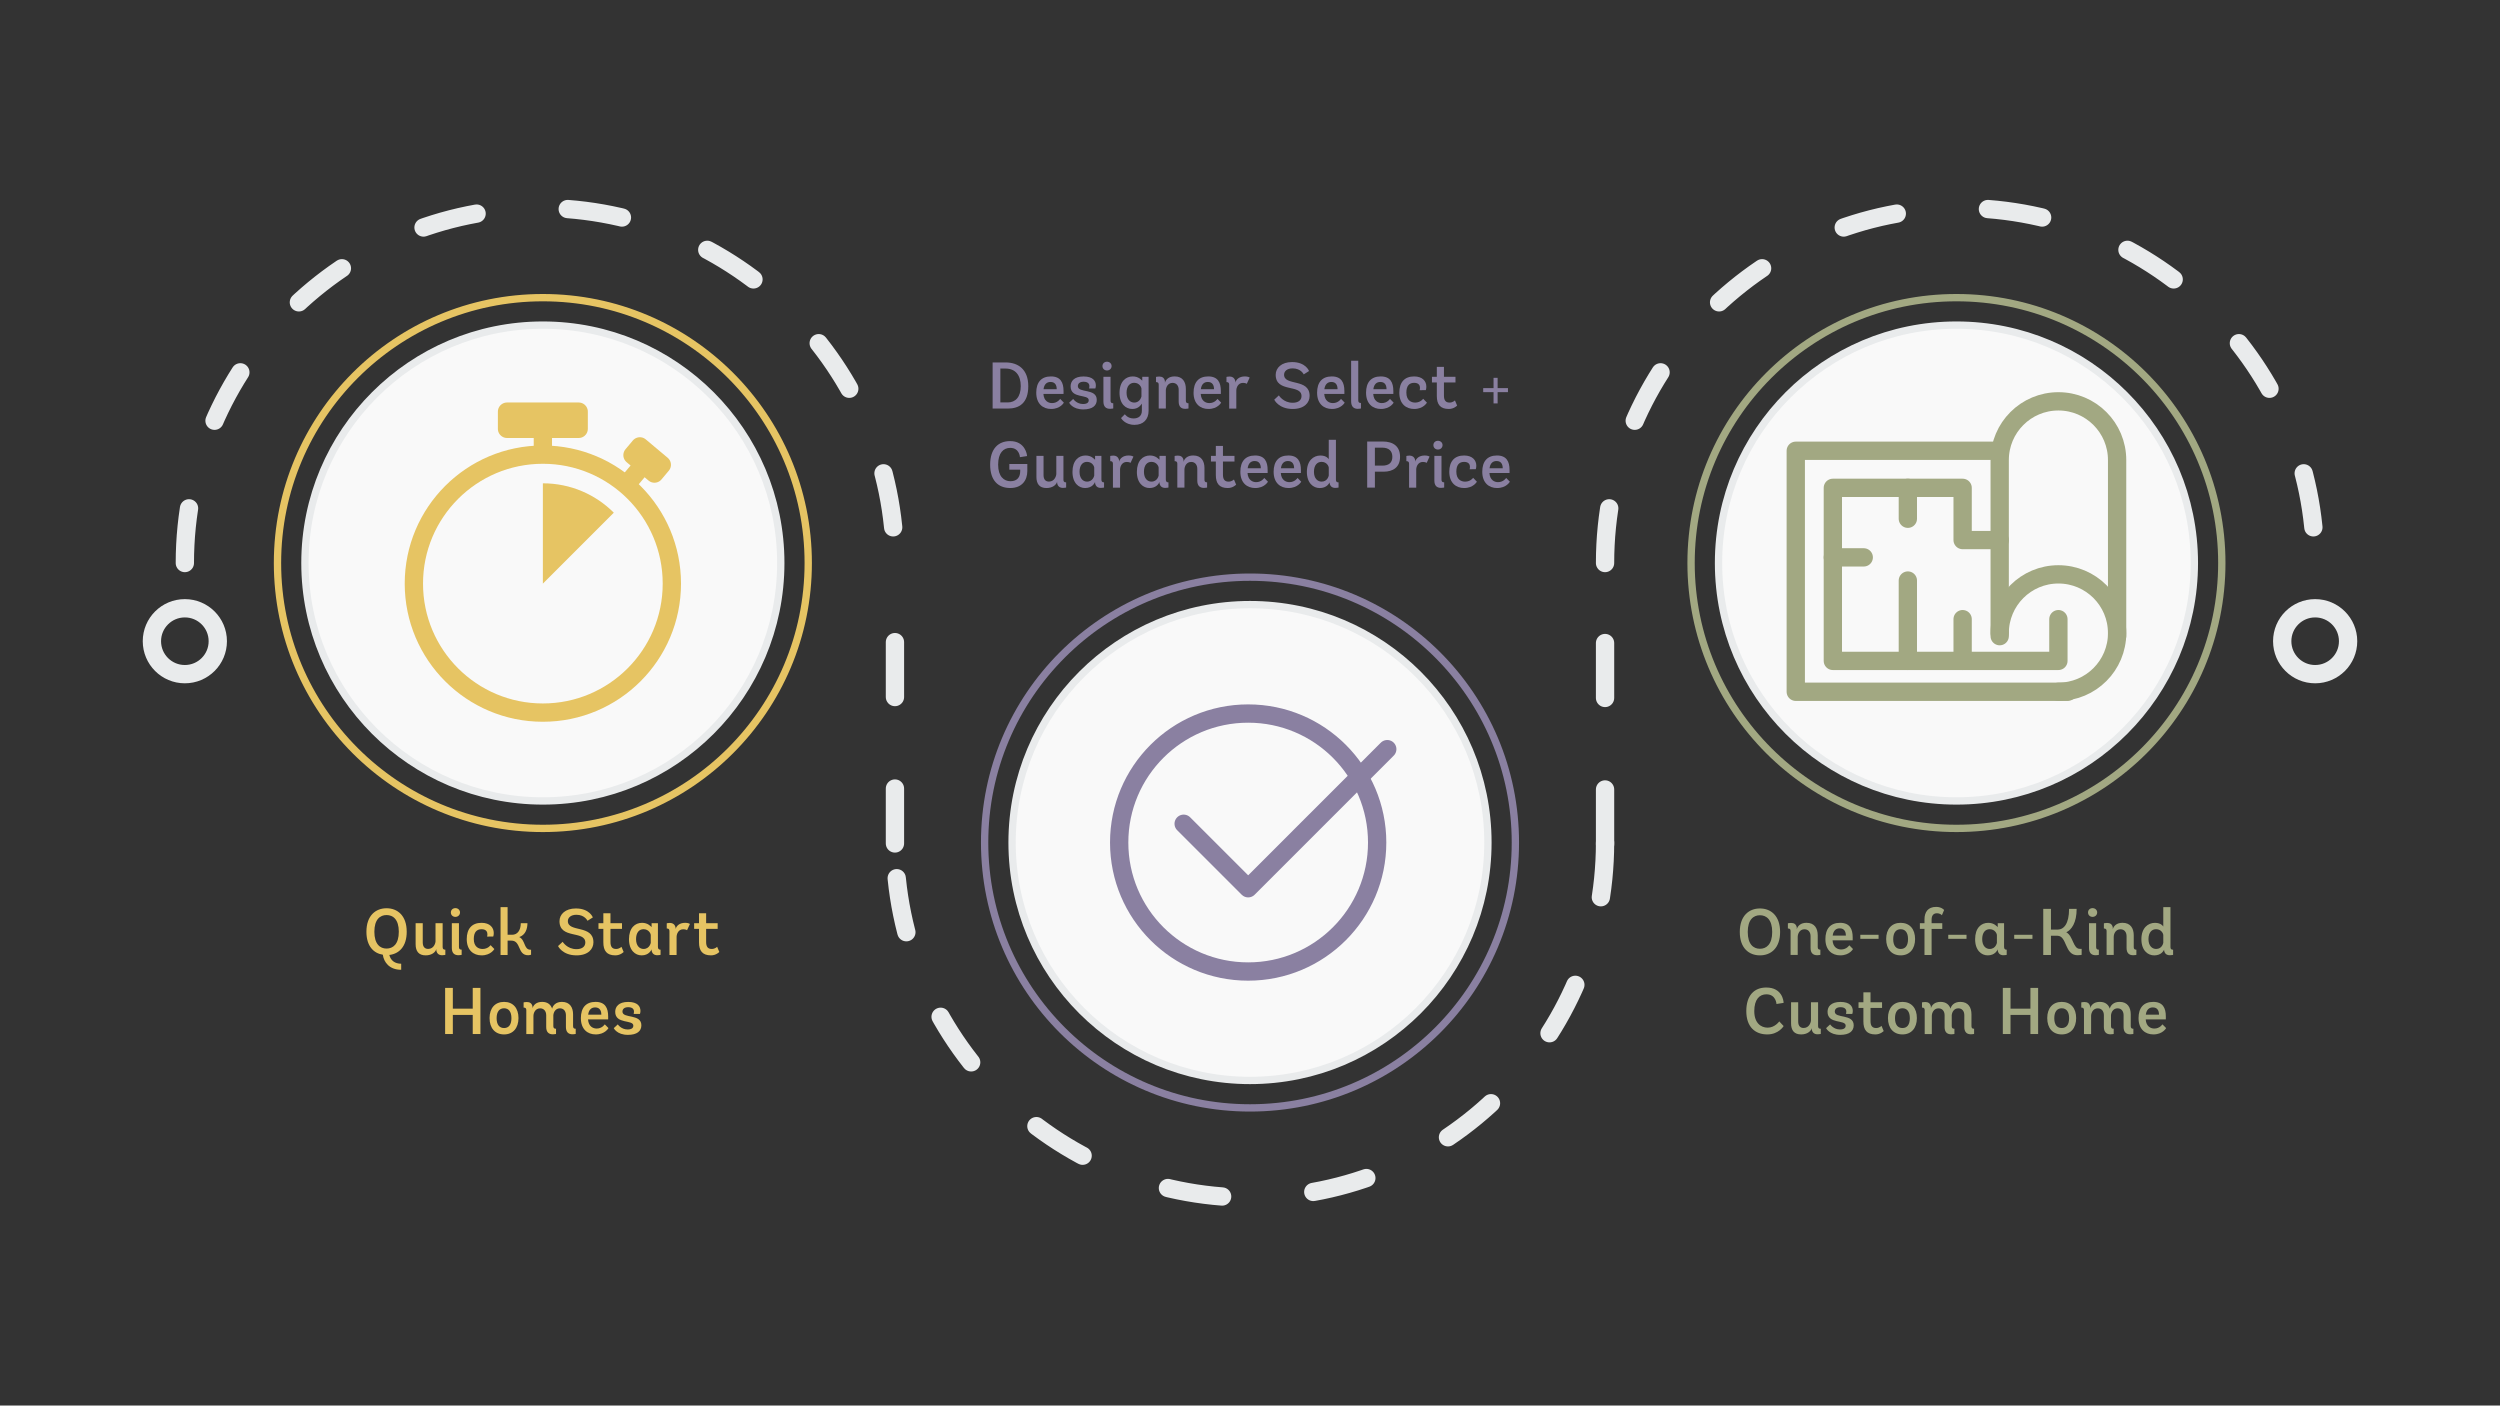 <?xml version="1.0" encoding="UTF-8"?><svg id="Layer_1" xmlns="http://www.w3.org/2000/svg" width="1366" height="768" viewBox="0 0 1366 768"><rect x="0" y="0" width="1366" height="768" fill="#333333" stroke="none"/><defs><style>.cls-1{stroke-dasharray:0 0 30 50;}.cls-1,.cls-2,.cls-3,.cls-4,.cls-5,.cls-6,.cls-7,.cls-8,.cls-9{stroke-linecap:round;stroke-linejoin:round;}.cls-1,.cls-2,.cls-3,.cls-4,.cls-5,.cls-6,.cls-7,.cls-9{fill:none;}.cls-1,.cls-2,.cls-3,.cls-4,.cls-7{stroke-width:10px;}.cls-1,.cls-2,.cls-8{stroke:#e9ebec;}.cls-10{fill:#e6c463;}.cls-11{fill:#8a80a1;}.cls-12{fill:#a2a882;}.cls-3,.cls-5{stroke:#e6c463;}.cls-4,.cls-6{stroke:#8a80a1;}.cls-5,.cls-6,.cls-8,.cls-9{stroke-width:4px;}.cls-7,.cls-9{stroke:#a2a882;}.cls-8{fill:#f9f9f9;}</style></defs><path class="cls-1" d="M101,307.64c0-107.14,86.86-194,194-194s194,86.86,194,194"/><path class="cls-1" d="M877,307.64c0-107.14,86.86-194,194-194s194,86.86,194,194"/><path class="cls-1" d="M877,460.36c0,107.14-86.86,194-194,194s-194-86.86-194-194"/><line class="cls-1" x1="489" y1="460.86" x2="489" y2="307.86"/><line class="cls-1" x1="877" y1="461.36" x2="877" y2="308.36"/><g><path class="cls-10" d="M219.21,529.89c-6.48,0-9.47-4.14-10.04-8.24-4.93-.76-8.96-4.57-8.96-12.53,0-8.89,5.08-12.85,11.01-12.85s11.01,3.96,11.01,12.85c0,8.21-4.28,12.06-9.5,12.67,.76,3.1,3.1,4.79,6.48,4.79v3.31Zm-1.3-20.77c0-6.77-3.17-9.14-6.7-9.14s-6.66,2.38-6.66,9.14,3.13,9.18,6.66,9.18,6.7-2.41,6.7-9.18Z"/><path class="cls-10" d="M243.33,521.72s-.61,.22-1.73,.22c-1.69,0-2.88-.79-3.2-2.7v-.72c-.36,1.69-2.45,3.49-5.79,3.49-3.85,0-5.51-2.27-5.51-6.08v-11.48h3.89v10.51c0,2.48,1.22,3.53,2.95,3.53,3.1,0,4.03-3.13,4.03-4.21v-9.83h3.89v12.99c0,.94,.32,1.48,1.48,1.48v2.81Z"/><path class="cls-10" d="M248.83,500.99c-1.4,0-2.48-1.01-2.48-2.41s1.08-2.38,2.48-2.38,2.52,1.01,2.52,2.38-1.12,2.41-2.52,2.41Zm3.42,20.73s-.61,.22-1.73,.22c-2.3,0-3.64-1.22-3.64-4v-13.5h3.89v12.99c0,.97,.36,1.48,1.48,1.48v2.81Z"/><path class="cls-10" d="M270.11,518.55s-1.87,3.46-6.98,3.46c-4.43,0-8.1-2.81-8.1-8.89,0-5.69,2.84-8.89,8.1-8.89,4.57,0,6.66,2.63,6.66,5.54,0,1.22-.29,1.94-.29,1.94l-3.35,.04s.18-.61,.18-1.26c0-1.22-.58-2.77-3.2-2.77s-4.25,1.58-4.25,5.36c0,4.28,2.66,5.44,4.79,5.44,2.99,0,4.39-2.09,4.39-2.09l2.05,2.12Z"/><path class="cls-10" d="M290.16,521.65s-.68,.29-1.62,.29c-5.87,0-3.74-7.99-9.14-7.99h-2.05v7.85h-3.85v-26.13h3.85v15.08h2.52c2.74,0,4.68-2.3,4.68-6.3h3.64c0,3.06-1.08,6.41-4.46,7.56,3.42,1.66,2.45,6.91,6.08,6.91h.36v2.74Z"/><path class="cls-10" d="M321.01,503.11s-1.48-3.28-6.05-3.28c-3.06,0-4.68,1.58-4.68,3.46,0,6.34,13.97,1.8,13.97,11.59,0,3.64-2.84,7.13-9.25,7.13-7.74,0-10.08-5.08-10.08-5.08l2.52-2.34s2.41,4.03,7.56,4.03c3.02,0,4.82-1.4,4.82-3.63,0-6.73-14.11-1.69-14.11-11.66,0-3.74,3.17-6.95,8.93-6.95,7.56,0,9.29,4.9,9.29,4.9l-2.92,1.84Z"/><path class="cls-10" d="M340.76,520.17s-1.73,1.84-4.54,1.84c-4.71,0-6.55-2.52-6.55-7.13v-7.34h-2.66v-3.1h2.66v-5.44h3.89v5.44h6.3v3.1h-6.3v7.2c0,2.52,.94,3.78,3.06,3.78,1.83,0,2.95-1.19,2.95-1.19l1.19,2.84Z"/><path class="cls-10" d="M360.93,521.72s-.61,.22-1.73,.22c-1.69,0-2.84-.76-3.17-2.63v-.61c-.25,.58-1.51,3.31-5.47,3.31-3.38,0-6.88-2.66-6.88-8.82s3.31-8.96,7.13-8.96c3.24,0,4.75,1.94,5.22,2.34v-2.12h3.46v12.81c0,1.08,.32,1.66,1.44,1.66v2.81Zm-5.36-10.91c0-.5-.97-3.1-3.96-3.1-2.3,0-4.07,1.76-4.07,5.44s1.98,5.36,4.07,5.36c3.42,0,3.96-3.42,3.96-3.31v-4.39Z"/><path class="cls-10" d="M365.79,521.79v-13.03c0-.9-.32-1.44-1.48-1.44v-2.81s.54-.22,1.66-.22c1.66,0,2.81,.83,3.17,2.56v.76c.5-1.69,2.02-3.38,5.29-3.38,1.69,0,2.56,.61,2.56,.61l-1.58,3.42s-.68-.5-2.09-.5c-2.56,0-3.6,2.38-3.63,4.14v9.9h-3.89Z"/><path class="cls-10" d="M393.03,520.17s-1.73,1.84-4.54,1.84c-4.71,0-6.55-2.52-6.55-7.13v-7.34h-2.66v-3.1h2.66v-5.44h3.89v5.44h6.3v3.1h-6.3v7.2c0,2.52,.94,3.78,3.06,3.78,1.83,0,2.95-1.19,2.95-1.19l1.19,2.84Z"/><path class="cls-10" d="M258.3,564.99v-10.44h-10.87v10.44h-4.21v-25.2h4.21v11.34h10.87v-11.34h4.21v25.2h-4.21Z"/><path class="cls-10" d="M267.5,556.28c0-5.44,2.99-8.85,7.92-8.85s7.88,3.42,7.88,8.85-2.99,8.93-7.88,8.93-7.92-3.42-7.92-8.93Zm11.95,.04c0-3.53-1.51-5.4-4.03-5.4s-4.07,1.87-4.07,5.4,1.48,5.4,4.07,5.4,4.03-1.87,4.03-5.4Z"/><path class="cls-10" d="M314.59,564.92s-.61,.22-1.73,.22c-2.3,0-3.64-1.22-3.64-4v-6.41c0-2.16-1.15-3.78-3.28-3.78-2.27,0-3.46,1.94-3.6,3.82v5.87c0,.97,.36,1.48,1.48,1.48v2.81s-.61,.22-1.73,.22c-2.3,0-3.64-1.22-3.64-4v-6.41c0-2.16-1.19-3.78-3.31-3.78-2.59,0-3.64,2.38-3.67,4.14v9.9h-3.89v-13.03c0-.9-.32-1.44-1.48-1.44v-2.81s.61-.22,1.76-.22c1.66,0,2.77,.76,3.1,2.45v.94c.54-1.76,2.05-3.46,5.29-3.46,3.02,0,4.72,1.55,5.44,3.71,.4-1.73,1.98-3.71,5.36-3.71,4.36,0,6.08,3.06,6.08,6.84v6.37c0,.97,.32,1.48,1.44,1.48v2.81Z"/><path class="cls-10" d="M321.3,557c.25,3.89,2.77,5,4.72,5,2.99,0,4.43-2.3,4.43-2.3l2.02,2.05s-1.84,3.46-6.98,3.46c-4.43,0-8.1-2.81-8.1-8.89,0-5.69,2.77-8.89,8.03-8.89s6.88,3.35,6.88,7.96v1.62h-10.98Zm7.27-2.59c0-2.3-.97-3.96-3.38-3.96-1.98,0-3.46,1.19-3.82,3.96h7.2Z"/><path class="cls-10" d="M346.23,554.01s.18-.54,.18-1.3c0-1.3-.86-2.38-3.17-2.38-2.05,0-3.13,.97-3.13,2.41,0,3.96,10.33,1.01,10.33,7.49,0,3.2-2.41,5.22-7.34,5.22-6.05,0-7.74-3.67-7.74-3.67l2.2-2.05s1.83,2.77,5.36,2.77c2.16,0,3.13-.79,3.13-2.09,0-3.46-9.9-.61-9.9-7.56,0-2.77,1.87-5.4,7.06-5.4s6.73,2.48,6.73,4.9c0,.97-.29,1.66-.29,1.66h-3.42Z"/></g><g><path class="cls-11" d="M542.37,223.24v-25.2h7.13c6.66,0,12.35,3.64,12.35,12.96s-5,12.24-11.19,12.24h-8.28Zm8.24-3.35c4.28,0,7.13-2.99,7.13-8.93s-2.92-9.58-8.31-9.58h-2.84v18.5h4.03Z"/><path class="cls-11" d="M570.12,215.25c.25,3.89,2.77,5,4.72,5,2.99,0,4.43-2.3,4.43-2.3l2.02,2.05s-1.84,3.46-6.98,3.46c-4.43,0-8.1-2.81-8.1-8.89,0-5.69,2.77-8.89,8.03-8.89s6.88,3.35,6.88,7.96v1.62h-10.98Zm7.27-2.59c0-2.3-.97-3.96-3.38-3.96-1.98,0-3.46,1.19-3.82,3.96h7.2Z"/><path class="cls-11" d="M595.06,212.26s.18-.54,.18-1.3c0-1.3-.86-2.38-3.17-2.38-2.05,0-3.13,.97-3.13,2.41,0,3.96,10.33,1.01,10.33,7.49,0,3.2-2.41,5.22-7.34,5.22-6.05,0-7.74-3.67-7.74-3.67l2.2-2.05s1.84,2.77,5.36,2.77c2.16,0,3.13-.79,3.13-2.09,0-3.46-9.9-.61-9.9-7.56,0-2.77,1.87-5.4,7.06-5.4s6.73,2.48,6.73,4.9c0,.97-.29,1.66-.29,1.66h-3.42Z"/><path class="cls-11" d="M604.86,202.43c-1.4,0-2.48-1.01-2.48-2.41s1.08-2.38,2.48-2.38,2.52,1.01,2.52,2.38-1.12,2.41-2.52,2.41Zm3.42,20.73s-.61,.22-1.73,.22c-2.3,0-3.64-1.22-3.64-4v-13.5h3.89v12.99c0,.97,.36,1.48,1.48,1.48v2.81Z"/><path class="cls-11" d="M623.91,220.54c-.43,.54-1.69,2.92-5.22,2.92s-6.98-2.66-6.98-8.82,3.42-8.96,7.2-8.96c3.24,0,4.79,1.94,5.22,2.34v-2.12h3.46v18.57c0,4.72-2.92,7.67-7.67,7.67-5.4,0-7.38-3.71-7.38-3.71l2.09-2.09s1.44,2.3,4.75,2.3c2.48,0,4.54-1.22,4.54-4.21v-3.89Zm-.22-8.28c-.04-.5-.97-3.1-4-3.1-2.3,0-4.14,1.76-4.14,5.44s2.05,5.36,4.18,5.36c3.38,0,3.92-3.42,3.96-3.31v-4.39Z"/><path class="cls-11" d="M649.4,223.17s-.61,.22-1.73,.22c-2.3,0-3.64-1.22-3.64-4v-6.41c0-2.16-1.19-3.78-3.31-3.78-2.63,0-3.67,2.38-3.71,4.14v9.9h-3.89v-13.03c0-.9-.32-1.44-1.48-1.44v-2.81s.61-.22,1.76-.22c1.66,0,2.77,.72,3.1,2.45v.94c.54-1.76,2.09-3.46,5.33-3.46,4.39,0,6.12,3.06,6.12,6.84v6.37c0,.97,.32,1.48,1.44,1.48v2.81Z"/><path class="cls-11" d="M656.07,215.25c.25,3.89,2.77,5,4.72,5,2.99,0,4.43-2.3,4.43-2.3l2.02,2.05s-1.84,3.46-6.98,3.46c-4.43,0-8.1-2.81-8.1-8.89,0-5.69,2.77-8.89,8.03-8.89s6.88,3.35,6.88,7.96v1.62h-10.98Zm7.27-2.59c0-2.3-.97-3.96-3.38-3.96-1.98,0-3.46,1.19-3.82,3.96h7.2Z"/><path class="cls-11" d="M671.63,223.24v-13.03c0-.9-.32-1.44-1.48-1.44v-2.81s.54-.22,1.66-.22c1.66,0,2.81,.83,3.17,2.56v.76c.5-1.69,2.02-3.38,5.29-3.38,1.69,0,2.56,.61,2.56,.61l-1.58,3.42s-.68-.5-2.09-.5c-2.56,0-3.6,2.38-3.64,4.14v9.9h-3.89Z"/><path class="cls-11" d="M712.35,204.56s-1.48-3.28-6.05-3.28c-3.06,0-4.68,1.58-4.68,3.46,0,6.34,13.96,1.8,13.96,11.59,0,3.64-2.84,7.13-9.25,7.13-7.74,0-10.08-5.08-10.08-5.08l2.52-2.34s2.41,4.03,7.56,4.03c3.02,0,4.82-1.4,4.82-3.63,0-6.73-14.11-1.69-14.11-11.66,0-3.74,3.17-6.95,8.93-6.95,7.56,0,9.29,4.9,9.29,4.9l-2.92,1.84Z"/><path class="cls-11" d="M723.57,215.25c.25,3.89,2.77,5,4.72,5,2.99,0,4.43-2.3,4.43-2.3l2.02,2.05s-1.84,3.46-6.98,3.46c-4.43,0-8.1-2.81-8.1-8.89,0-5.69,2.77-8.89,8.03-8.89s6.88,3.35,6.88,7.96v1.62h-10.98Zm7.27-2.59c0-2.3-.97-3.96-3.38-3.96-1.98,0-3.46,1.19-3.82,3.96h7.2Z"/><path class="cls-11" d="M743.62,223.17s-.61,.22-1.73,.22c-2.3,0-3.63-1.3-3.63-4.17v-22.1h3.89v21.6c0,.97,.36,1.48,1.48,1.48v2.99Z"/><path class="cls-11" d="M750.33,215.25c.25,3.89,2.77,5,4.71,5,2.99,0,4.43-2.3,4.43-2.3l2.02,2.05s-1.84,3.46-6.98,3.46c-4.43,0-8.1-2.81-8.1-8.89,0-5.69,2.77-8.89,8.03-8.89s6.88,3.35,6.88,7.96v1.62h-10.98Zm7.27-2.59c0-2.3-.97-3.96-3.38-3.96-1.98,0-3.46,1.19-3.82,3.96h7.2Z"/><path class="cls-11" d="M779.67,220s-1.87,3.46-6.98,3.46c-4.43,0-8.1-2.81-8.1-8.89,0-5.69,2.84-8.89,8.1-8.89,4.57,0,6.66,2.63,6.66,5.54,0,1.22-.29,1.94-.29,1.94l-3.35,.04s.18-.61,.18-1.26c0-1.22-.58-2.77-3.2-2.77s-4.25,1.58-4.25,5.36c0,4.28,2.66,5.44,4.79,5.44,2.99,0,4.39-2.09,4.39-2.09l2.05,2.12Z"/><path class="cls-11" d="M796.17,221.62s-1.73,1.84-4.54,1.84c-4.71,0-6.55-2.52-6.55-7.13v-7.34h-2.66v-3.1h2.66v-5.44h3.89v5.44h6.3v3.1h-6.3v7.2c0,2.52,.94,3.78,3.06,3.78,1.84,0,2.95-1.19,2.95-1.19l1.19,2.84Z"/><path class="cls-11" d="M816.07,220.43v-6.16h-5.65v-2.2h5.65v-5.62h2.23v5.62h5.65v2.2h-5.65v6.16h-2.23Z"/><path class="cls-11" d="M561.32,257.44c0,4.82-2.77,9.21-9.32,9.21s-10.98-4.07-10.98-12.74,4.39-12.89,10.91-12.89c8.17,0,9.25,7.27,9.25,8.17l-3.89,.61s-.22-5.08-5.29-5.08c-3.71,0-6.62,2.7-6.62,9.18s3.2,9.04,6.73,9.04c3.85,0,5.33-2.38,5.33-5.47v-.83h-5.94v-3.1h9.83v3.89Z"/><path class="cls-11" d="M582.54,266.37s-.61,.22-1.73,.22c-1.69,0-2.88-.79-3.2-2.7v-.72c-.36,1.69-2.45,3.49-5.8,3.49-3.85,0-5.51-2.27-5.51-6.08v-11.48h3.89v10.51c0,2.48,1.22,3.53,2.95,3.53,3.1,0,4.03-3.13,4.03-4.21v-9.83h3.89v12.99c0,.94,.32,1.48,1.48,1.48v2.81Z"/><path class="cls-11" d="M603.25,266.37s-.61,.22-1.73,.22c-1.69,0-2.84-.76-3.17-2.63v-.61c-.25,.58-1.51,3.31-5.47,3.31-3.38,0-6.88-2.66-6.88-8.82s3.31-8.96,7.13-8.96c3.24,0,4.75,1.94,5.22,2.34v-2.12h3.46v12.81c0,1.08,.32,1.66,1.44,1.66v2.81Zm-5.36-10.91c0-.5-.97-3.1-3.96-3.1-2.3,0-4.07,1.76-4.07,5.44s1.98,5.36,4.07,5.36c3.42,0,3.96-3.42,3.96-3.31v-4.39Z"/><path class="cls-11" d="M608.11,266.44v-13.03c0-.9-.32-1.44-1.48-1.44v-2.81s.54-.22,1.66-.22c1.66,0,2.81,.83,3.17,2.56v.76c.5-1.69,2.02-3.38,5.29-3.38,1.69,0,2.56,.61,2.56,.61l-1.58,3.42s-.68-.5-2.09-.5c-2.56,0-3.6,2.38-3.64,4.14v9.9h-3.89Z"/><path class="cls-11" d="M638.44,266.37s-.61,.22-1.73,.22c-1.69,0-2.84-.76-3.17-2.63v-.61c-.25,.58-1.51,3.31-5.47,3.31-3.38,0-6.88-2.66-6.88-8.82s3.31-8.96,7.13-8.96c3.24,0,4.75,1.94,5.22,2.34v-2.12h3.46v12.81c0,1.08,.32,1.66,1.44,1.66v2.81Zm-5.36-10.91c0-.5-.97-3.1-3.96-3.1-2.3,0-4.07,1.76-4.07,5.44s1.98,5.36,4.07,5.36c3.42,0,3.96-3.42,3.96-3.31v-4.39Z"/><path class="cls-11" d="M659.57,266.37s-.61,.22-1.73,.22c-2.3,0-3.64-1.22-3.64-4v-6.41c0-2.16-1.19-3.78-3.31-3.78-2.63,0-3.67,2.38-3.71,4.14v9.9h-3.89v-13.03c0-.9-.32-1.44-1.48-1.44v-2.81s.61-.22,1.76-.22c1.66,0,2.77,.72,3.1,2.45v.94c.54-1.76,2.09-3.46,5.33-3.46,4.39,0,6.12,3.06,6.12,6.84v6.37c0,.97,.32,1.48,1.44,1.48v2.81Z"/><path class="cls-11" d="M675.42,264.82s-1.73,1.84-4.54,1.84c-4.72,0-6.55-2.52-6.55-7.13v-7.34h-2.66v-3.1h2.66v-5.44h3.89v5.44h6.3v3.1h-6.3v7.2c0,2.52,.94,3.78,3.06,3.78,1.84,0,2.95-1.19,2.95-1.19l1.19,2.84Z"/><path class="cls-11" d="M681.65,258.45c.25,3.89,2.77,5,4.71,5,2.99,0,4.43-2.3,4.43-2.3l2.02,2.05s-1.84,3.46-6.98,3.46c-4.43,0-8.1-2.81-8.1-8.89,0-5.69,2.77-8.89,8.03-8.89s6.88,3.35,6.88,7.96v1.62h-10.98Zm7.27-2.59c0-2.3-.97-3.96-3.38-3.96-1.98,0-3.46,1.19-3.81,3.96h7.2Z"/><path class="cls-11" d="M699.83,258.45c.25,3.89,2.77,5,4.71,5,2.99,0,4.43-2.3,4.43-2.3l2.02,2.05s-1.84,3.46-6.98,3.46c-4.43,0-8.1-2.81-8.1-8.89,0-5.69,2.77-8.89,8.03-8.89s6.88,3.35,6.88,7.96v1.62h-10.98Zm7.27-2.59c0-2.3-.97-3.96-3.38-3.96-1.98,0-3.46,1.19-3.82,3.96h7.2Z"/><path class="cls-11" d="M731.4,266.37s-.61,.22-1.73,.22c-1.73,0-2.84-.76-3.17-2.59v-.43c-.36,.65-1.58,3.1-5.44,3.1-3.42,0-6.98-2.66-6.98-8.82s3.6-8.96,7.41-8.96c3.53,0,4.54,2.05,4.54,2.05v-10.62h3.92v21.78c0,.97,.32,1.48,1.44,1.48v2.81Zm-5.36-10.91c-.04-.61-1.01-3.1-3.96-3.1-2.3,0-4.14,1.76-4.14,5.44s2.05,5.36,4.18,5.36c3.28,0,3.92-3.24,3.92-3.38v-4.32Z"/><path class="cls-11" d="M747.03,266.44v-25.2h8.46c5.9,0,9.5,2.74,9.5,8.39s-3.85,8.1-8.96,8.1h-4.79v8.71h-4.21Zm8.31-12.02c3.63,0,5.44-1.69,5.44-4.79s-1.73-5.04-5.62-5.04h-3.92v9.83h4.1Z"/><path class="cls-11" d="M769.92,266.44v-13.03c0-.9-.32-1.44-1.48-1.44v-2.81s.54-.22,1.66-.22c1.66,0,2.81,.83,3.17,2.56v.76c.5-1.69,2.02-3.38,5.29-3.38,1.69,0,2.56,.61,2.56,.61l-1.58,3.42s-.68-.5-2.09-.5c-2.55,0-3.6,2.38-3.63,4.14v9.9h-3.89Z"/><path class="cls-11" d="M785.69,245.63c-1.4,0-2.48-1.01-2.48-2.41s1.08-2.38,2.48-2.38,2.52,1.01,2.52,2.38-1.12,2.41-2.52,2.41Zm3.42,20.73s-.61,.22-1.73,.22c-2.3,0-3.64-1.22-3.64-4v-13.5h3.89v12.99c0,.97,.36,1.48,1.47,1.48v2.81Z"/><path class="cls-11" d="M806.97,263.2s-1.87,3.46-6.98,3.46c-4.43,0-8.1-2.81-8.1-8.89,0-5.69,2.84-8.89,8.1-8.89,4.57,0,6.66,2.63,6.66,5.54,0,1.22-.29,1.94-.29,1.94l-3.35,.04s.18-.61,.18-1.26c0-1.22-.58-2.77-3.2-2.77s-4.25,1.58-4.25,5.36c0,4.28,2.66,5.44,4.79,5.44,2.99,0,4.39-2.09,4.39-2.09l2.05,2.12Z"/><path class="cls-11" d="M813.82,258.45c.25,3.89,2.77,5,4.72,5,2.99,0,4.43-2.3,4.43-2.3l2.02,2.05s-1.84,3.46-6.98,3.46c-4.43,0-8.1-2.81-8.1-8.89,0-5.69,2.77-8.89,8.03-8.89s6.88,3.35,6.88,7.96v1.62h-10.98Zm7.27-2.59c0-2.3-.97-3.96-3.38-3.96-1.98,0-3.46,1.19-3.82,3.96h7.2Z"/></g><g><path class="cls-12" d="M950.62,509.23c0-8.89,5.08-12.85,11.01-12.85s11.02,3.96,11.02,12.85-5.08,12.78-11.02,12.78-11.01-3.89-11.01-12.78Zm17.71,0c0-6.77-3.17-9.14-6.7-9.14s-6.66,2.38-6.66,9.14,3.13,9.18,6.66,9.18,6.7-2.41,6.7-9.18Z"/><path class="cls-12" d="M994.65,521.72s-.61,.22-1.73,.22c-2.3,0-3.63-1.22-3.63-4v-6.41c0-2.16-1.19-3.78-3.31-3.78-2.63,0-3.67,2.38-3.71,4.14v9.9h-3.89v-13.03c0-.9-.32-1.44-1.48-1.44v-2.81s.61-.22,1.76-.22c1.66,0,2.77,.72,3.1,2.45v.94c.54-1.76,2.09-3.46,5.33-3.46,4.39,0,6.12,3.06,6.12,6.84v6.37c0,.97,.32,1.48,1.44,1.48v2.81Z"/><path class="cls-12" d="M1001.31,513.8c.25,3.89,2.77,5,4.72,5,2.99,0,4.43-2.3,4.43-2.3l2.02,2.05s-1.84,3.46-6.98,3.46c-4.43,0-8.1-2.81-8.1-8.89,0-5.69,2.77-8.89,8.03-8.89s6.88,3.35,6.88,7.96v1.62h-10.98Zm7.27-2.59c0-2.3-.97-3.96-3.38-3.96-1.98,0-3.46,1.19-3.82,3.96h7.2Z"/><path class="cls-12" d="M1016.48,512.97v-2.2h9.97v2.2h-9.97Z"/><path class="cls-12" d="M1030.6,513.08c0-5.44,2.99-8.85,7.92-8.85s7.88,3.42,7.88,8.85-2.99,8.93-7.88,8.93-7.92-3.42-7.92-8.93Zm11.95,.04c0-3.53-1.51-5.4-4.03-5.4s-4.07,1.87-4.07,5.4,1.48,5.4,4.07,5.4,4.03-1.87,4.03-5.4Z"/><path class="cls-12" d="M1051.54,521.79v-14.25h-2.52v-3.1h2.52v-2.12c0-4.03,1.98-6.8,6.37-6.8,2.99,0,4.36,1.69,4.36,1.69l-1.22,2.88s-.83-1.08-2.74-1.08-2.88,1.3-2.88,3.46v1.98h5.83v3.1h-5.83v14.25h-3.89Z"/><path class="cls-12" d="M1064.53,512.97v-2.2h9.97v2.2h-9.97Z"/><path class="cls-12" d="M1096.46,521.72s-.61,.22-1.73,.22c-1.69,0-2.84-.76-3.17-2.63v-.61c-.25,.58-1.51,3.31-5.47,3.31-3.38,0-6.88-2.66-6.88-8.82s3.31-8.96,7.13-8.96c3.24,0,4.75,1.94,5.22,2.34v-2.12h3.46v12.81c0,1.08,.32,1.66,1.44,1.66v2.81Zm-5.36-10.91c0-.5-.97-3.1-3.96-3.1-2.3,0-4.07,1.76-4.07,5.44s1.98,5.36,4.07,5.36c3.42,0,3.96-3.42,3.96-3.31v-4.39Z"/><path class="cls-12" d="M1100.56,512.97v-2.2h9.97v2.2h-9.97Z"/><path class="cls-12" d="M1137.41,521.72s-.97,.22-2.3,.22c-7.09,0-5.58-10.65-10.98-10.65h-3.49v10.51h-4.21v-25.2h4.21v11.34h3.6c3.38,0,6.3-3.06,6.3-11.34h4.14c0,7.63-2.81,11.41-5.65,12.81,3.78,2.02,3.67,9.04,7.34,9.04h1.04v3.28Z"/><path class="cls-12" d="M1143.38,500.99c-1.4,0-2.48-1.01-2.48-2.41s1.08-2.38,2.48-2.38,2.52,1.01,2.52,2.38-1.12,2.41-2.52,2.41Zm3.42,20.73s-.61,.22-1.73,.22c-2.3,0-3.63-1.22-3.63-4v-13.5h3.89v12.99c0,.97,.36,1.48,1.48,1.48v2.81Z"/><path class="cls-12" d="M1167.32,521.72s-.61,.22-1.73,.22c-2.3,0-3.63-1.22-3.63-4v-6.41c0-2.16-1.19-3.78-3.31-3.78-2.63,0-3.67,2.38-3.71,4.14v9.9h-3.89v-13.03c0-.9-.32-1.44-1.48-1.44v-2.81s.61-.22,1.76-.22c1.66,0,2.77,.72,3.1,2.45v.94c.54-1.76,2.09-3.46,5.33-3.46,4.39,0,6.12,3.06,6.12,6.84v6.37c0,.97,.32,1.48,1.44,1.48v2.81Z"/><path class="cls-12" d="M1187.38,521.72s-.61,.22-1.73,.22c-1.73,0-2.84-.76-3.17-2.59v-.43c-.36,.65-1.58,3.1-5.44,3.1-3.42,0-6.98-2.66-6.98-8.82s3.6-8.96,7.42-8.96c3.53,0,4.54,2.05,4.54,2.05v-10.62h3.92v21.78c0,.97,.32,1.48,1.44,1.48v2.81Zm-5.36-10.91c-.04-.61-1.01-3.1-3.96-3.1-2.3,0-4.14,1.76-4.14,5.44s2.05,5.36,4.18,5.36c3.28,0,3.92-3.24,3.92-3.38v-4.32Z"/><path class="cls-12" d="M974.59,560.64s-2.7,4.57-8.93,4.57c-6.66,0-11.48-4.07-11.48-12.74s4.39-12.89,10.91-12.89c8.71,0,9.47,7.31,9.47,8.39l-3.89,.61s-.22-5.29-5.51-5.29c-3.71,0-6.62,2.7-6.62,9.18s3.6,9.04,7.34,9.04c3.96,0,6.3-3.42,6.3-3.42l2.41,2.56Z"/><path class="cls-12" d="M994.88,564.92s-.61,.22-1.73,.22c-1.69,0-2.88-.79-3.2-2.7v-.72c-.36,1.69-2.45,3.49-5.8,3.49-3.85,0-5.51-2.27-5.51-6.08v-11.48h3.89v10.51c0,2.48,1.22,3.53,2.95,3.53,3.1,0,4.03-3.13,4.03-4.21v-9.83h3.89v12.99c0,.94,.32,1.48,1.48,1.48v2.81Z"/><path class="cls-12" d="M1008.65,554.01s.18-.54,.18-1.3c0-1.3-.87-2.38-3.17-2.38-2.05,0-3.13,.97-3.13,2.41,0,3.96,10.33,1.01,10.33,7.49,0,3.2-2.41,5.22-7.34,5.22-6.05,0-7.74-3.67-7.74-3.67l2.2-2.05s1.84,2.77,5.36,2.77c2.16,0,3.13-.79,3.13-2.09,0-3.46-9.9-.61-9.9-7.56,0-2.77,1.87-5.4,7.06-5.4s6.73,2.48,6.73,4.9c0,.97-.29,1.66-.29,1.66h-3.42Z"/><path class="cls-12" d="M1029.25,563.37s-1.73,1.84-4.54,1.84c-4.72,0-6.55-2.52-6.55-7.13v-7.34h-2.66v-3.1h2.66v-5.44h3.89v5.44h6.3v3.1h-6.3v7.2c0,2.52,.94,3.78,3.06,3.78,1.83,0,2.95-1.19,2.95-1.19l1.19,2.84Z"/><path class="cls-12" d="M1031.58,556.28c0-5.44,2.99-8.85,7.92-8.85s7.88,3.42,7.88,8.85-2.99,8.93-7.88,8.93-7.92-3.42-7.92-8.93Zm11.95,.04c0-3.53-1.51-5.4-4.03-5.4s-4.07,1.87-4.07,5.4,1.48,5.4,4.07,5.4,4.03-1.87,4.03-5.4Z"/><path class="cls-12" d="M1078.67,564.92s-.61,.22-1.73,.22c-2.3,0-3.63-1.22-3.63-4v-6.41c0-2.16-1.15-3.78-3.28-3.78-2.27,0-3.46,1.94-3.6,3.82v5.87c0,.97,.36,1.48,1.47,1.48v2.81s-.61,.22-1.73,.22c-2.3,0-3.64-1.22-3.64-4v-6.41c0-2.16-1.19-3.78-3.31-3.78-2.59,0-3.64,2.38-3.67,4.14v9.9h-3.89v-13.03c0-.9-.32-1.44-1.48-1.44v-2.81s.61-.22,1.76-.22c1.66,0,2.77,.76,3.1,2.45v.94c.54-1.76,2.05-3.46,5.29-3.46,3.02,0,4.71,1.55,5.44,3.71,.4-1.73,1.98-3.71,5.36-3.71,4.36,0,6.08,3.06,6.08,6.84v6.37c0,.97,.32,1.48,1.44,1.48v2.81Z"/><path class="cls-12" d="M1109.42,564.99v-10.44h-10.87v10.44h-4.21v-25.2h4.21v11.34h10.87v-11.34h4.21v25.2h-4.21Z"/><path class="cls-12" d="M1118.61,556.28c0-5.44,2.99-8.85,7.92-8.85s7.88,3.42,7.88,8.85-2.99,8.93-7.88,8.93-7.92-3.42-7.92-8.93Zm11.95,.04c0-3.53-1.51-5.4-4.03-5.4s-4.07,1.87-4.07,5.4,1.48,5.4,4.07,5.4,4.03-1.87,4.03-5.4Z"/><path class="cls-12" d="M1165.7,564.92s-.61,.22-1.73,.22c-2.3,0-3.64-1.22-3.64-4v-6.41c0-2.16-1.15-3.78-3.28-3.78-2.27,0-3.46,1.94-3.6,3.82v5.87c0,.97,.36,1.48,1.48,1.48v2.81s-.61,.22-1.73,.22c-2.3,0-3.64-1.22-3.64-4v-6.41c0-2.16-1.19-3.78-3.31-3.78-2.59,0-3.64,2.38-3.67,4.14v9.9h-3.89v-13.03c0-.9-.32-1.44-1.48-1.44v-2.81s.61-.22,1.76-.22c1.66,0,2.77,.76,3.1,2.45v.94c.54-1.76,2.05-3.46,5.29-3.46,3.02,0,4.72,1.55,5.44,3.71,.4-1.73,1.98-3.71,5.36-3.71,4.36,0,6.08,3.06,6.08,6.84v6.37c0,.97,.32,1.48,1.44,1.48v2.81Z"/><path class="cls-12" d="M1172.41,557c.25,3.89,2.77,5,4.72,5,2.99,0,4.43-2.3,4.43-2.3l2.02,2.05s-1.84,3.46-6.98,3.46c-4.43,0-8.1-2.81-8.1-8.89,0-5.69,2.77-8.89,8.03-8.89s6.88,3.35,6.88,7.96v1.62h-10.98Zm7.27-2.59c0-2.3-.97-3.96-3.38-3.96-1.98,0-3.46,1.19-3.82,3.96h7.2Z"/></g><circle class="cls-2" cx="101" cy="350.36" r="18"/><circle class="cls-2" cx="1265" cy="350.36" r="18"/><g><circle class="cls-9" cx="1069" cy="307.64" r="145"/><circle class="cls-8" cx="1069" cy="307.64" r="130"/><g><polyline class="cls-7" points="1129.78 377.99 981.21 377.99 981.21 246.3 1092.4 246.3"/><path class="cls-7" d="M1156.79,347.6v-96.23c0-17.72-14.36-32.08-32.08-32.08h0c-17.72,0-32.08,14.36-32.08,32.08v96.23"/><path class="cls-7" d="M1092.64,345.91c0-17.72,14.36-32.08,32.08-32.08s32.08,14.36,32.08,32.08-14.36,32.08-32.08,32.08"/><polyline class="cls-7" points="1092.64 295.09 1072.38 295.09 1072.38 266.56 1001.47 266.56 1001.47 361.11 1124.71 361.11 1124.71 338.31"/><line class="cls-7" x1="1042.45" y1="283.44" x2="1042.45" y2="266.56"/><line class="cls-7" x1="1001.47" y1="304.55" x2="1018.35" y2="304.55"/><line class="cls-7" x1="1042.45" y1="361.11" x2="1042.45" y2="317.21"/><line class="cls-7" x1="1072.38" y1="361.11" x2="1072.38" y2="338.31"/></g></g><g><circle class="cls-5" cx="296.62" cy="307.64" r="145"/><circle class="cls-8" cx="296.62" cy="307.64" r="130"/><circle class="cls-3" cx="296.62" cy="318.89" r="70.48"/><line class="cls-3" x1="296.62" y1="247.85" x2="296.62" y2="238.02"/><rect class="cls-3" x="277.04" y="224.92" width="39.15" height="9.4"/><path class="cls-10" d="M335.38,280.13c-9.92-9.92-23.62-16.05-38.76-16.05v54.81l38.76-38.76Z"/><line class="cls-3" x1="342.89" y1="264.1" x2="349.21" y2="256.58"/><rect class="cls-3" x="345.77" y="248.2" width="15.66" height="6.26" transform="translate(244.28 -168.49) rotate(40)"/></g><g><circle class="cls-6" cx="683" cy="460.36" r="145"/><circle class="cls-8" cx="683" cy="460.36" r="130"/><polyline class="cls-4" points="758 409.34 682 485.34 646.75 450.1"/><circle class="cls-4" cx="682" cy="460.36" r="70.48"/></g></svg>